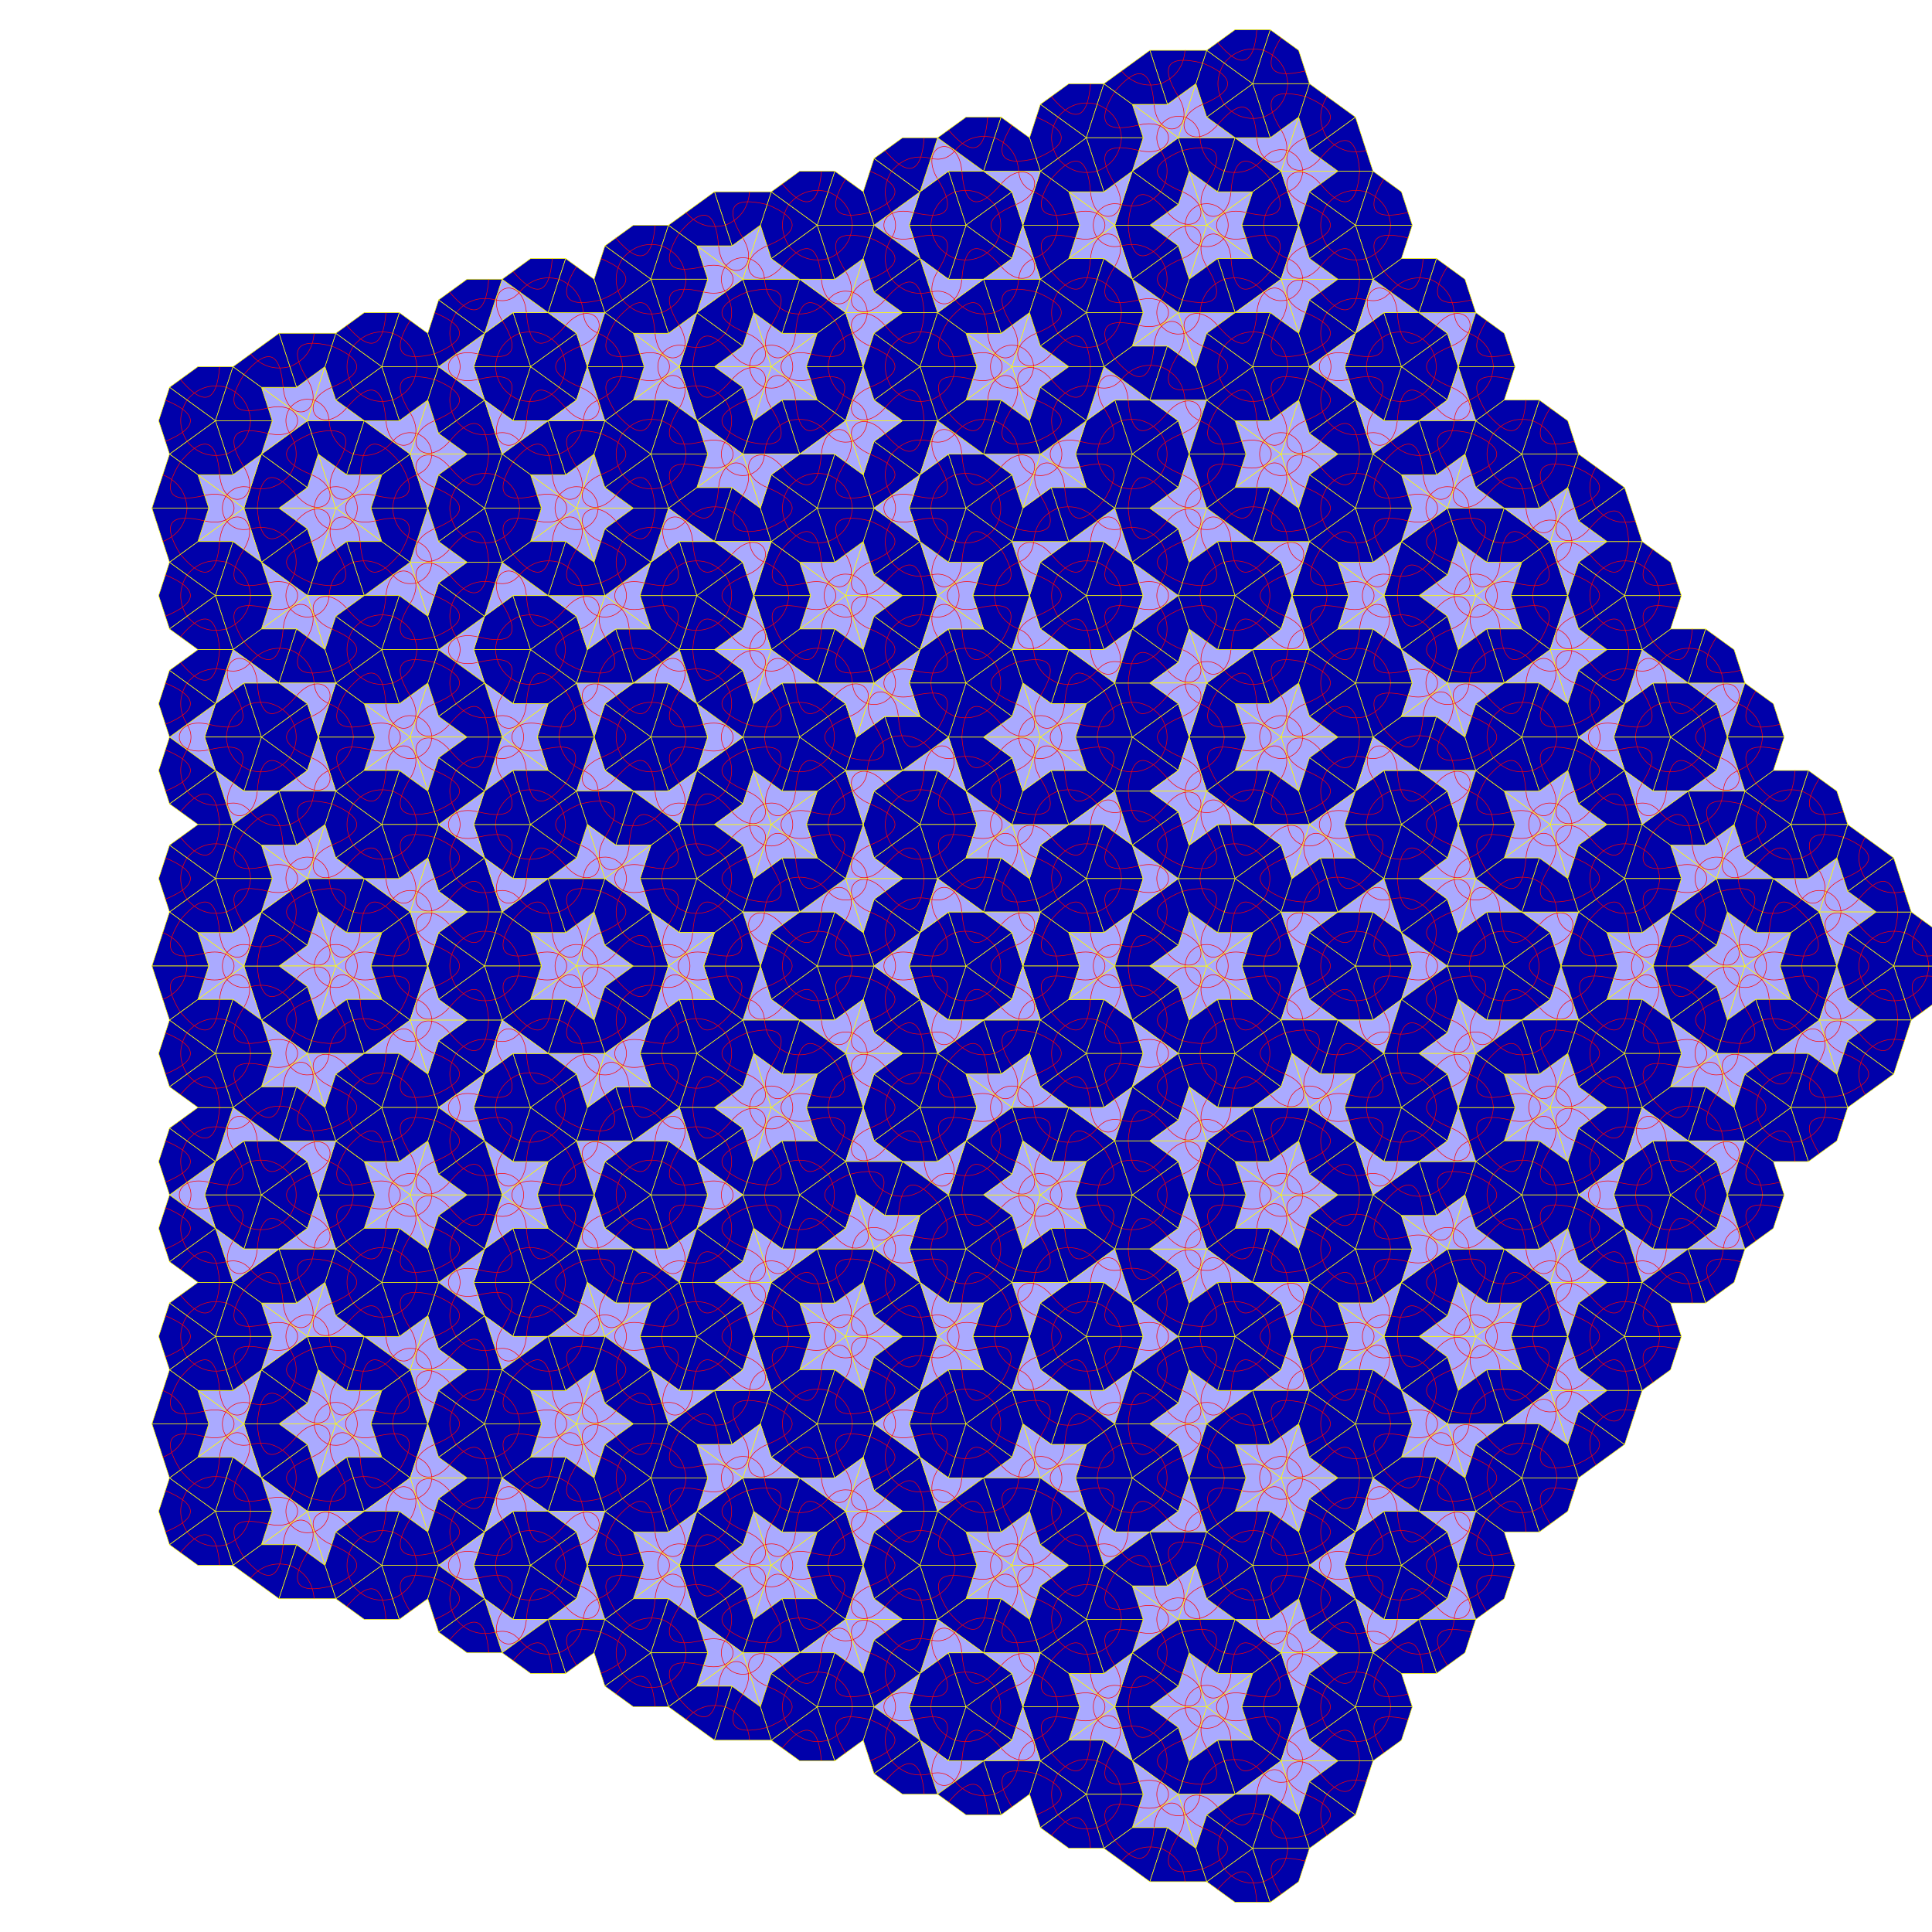 <?xml version="1.0" encoding="iso-8859-1" ?><!DOCTYPE svg PUBLIC "-//W3C//DTD SVG 1.1//EN"
  "http://www.w3.org/Graphics/SVG/1.1/DTD/svg11.dtd">
<svg xmlns="http://www.w3.org/2000/svg"
     xmlns:xlink="http://www.w3.org/1999/xlink"
     version="1.1" xml:lang="de"
     viewBox="-1700 -1700 3400 3400"
     font-size="20" font-family="sans-serif"
     stroke-linejoin="round" stroke-linecap="round">


  <title>Drachen und Pfeil</title>
  <desc>
Drachen und Pfeil (englisch: kite and dart) sind Formen, mit denen eine
aperiodische Parkettierung der Ebene durchgefhrt werden kann. Wie das
Paar aus dnner und dicker Raute geht diese Parkettierung auf Penrose
zurck. Bei Drachen und Pfeil handelt es sich um Vierecke mit exakt einer
Spiegelachse. Drachenformen sind beides, denn das jeweilige Viereck
hat jeweils zwei Paare von gleichlangen Seiten. Das Verhltnis von
langer zu kurzer Seite entspricht dem Goldenen Schnitt mit der Goldenen
Zahl (1+5^1/2)/2=1.618033988... . Beim Drachen handelt es sich um die
konvexe Form, beim Pfeil sind demgegenber die kurzen Seiten nach
Innen geklappt. Beim Drachen sind drei Innenwinkel 72 Grad und einer
144 Grad (zwischen den beiden kurzen Seiten). Beim Pfeil ist der Winkel
zwischen  den langen Seiten 72 Grad, der Auenwinkel zwischen den
beiden kurzen Seiten 144 Grad und die beiden brigen Innenwinkel
36 Grad.

Hier dargestellt ist ein kleiner Teil einer solchen Parkettierung, angefangen mit einer
Sonne (in der Mitte).
</desc>

<defs>

<g id="Drache">
<title>Drache</title>
<path d="M0 0 80.902 58.779 100 0 80.902 -58.779 Z" fill="#00a" stroke="none" />
<path d="M50 36.327 Q 72.361 0 50 -36.327 M88.197 36.327 Q 0 0 88.197 -36.327" fill="none" stroke="red" />
<path d="M0 0 80.902 58.779 100 0 80.902 -58.779 Z" fill="none" stroke="yellow" />
</g>
<g id="Pfeil">
<title>Pfeil</title>
<path d="M0 0 80.902 58.779 61.803 0 80.902 -58.779 Z" fill="#aaf" stroke="none" />
<path d="M30.902 22.451 Q 44.721 0 30.902 -22.451 M69.098 22.451 C 0 38.197 0 -38.197 69.098 -22.451" fill="none" stroke="red" />
<path d="M0 0 80.902 58.779 61.803 0 80.902 -58.779 Z" fill="none" stroke="yellow" />
</g>


<g id="Doppel">
<use xlink:href="#Drache" transform="rotate(-36)" />
<use xlink:href="#Drache" transform="rotate(36)" />
</g>

<g id="Triple">
<use xlink:href="#Pfeil"  />
<use xlink:href="#Pfeil" transform="rotate(72)"  />
<use xlink:href="#Pfeil" transform="rotate(-72)"  />
</g>


<g id="Sonne">
<use xlink:href="#Drache"  />
<use xlink:href="#Drache" transform="rotate(72)"  />
<use xlink:href="#Drache" transform="rotate(144)"  />
<use xlink:href="#Drache" transform="rotate(216)"  />
<use xlink:href="#Drache" transform="rotate(288)"  />
</g>

<g id="Stern">
<use xlink:href="#Pfeil"  />
<use xlink:href="#Pfeil" transform="rotate(72)"  />
<use xlink:href="#Pfeil" transform="rotate(144)"  />
<use xlink:href="#Pfeil" transform="rotate(216)"  />
<use xlink:href="#Pfeil" transform="rotate(288)"  />
</g>

<g id="Ass">
<use xlink:href="#Drache" transform="rotate(-36)" />
<use xlink:href="#Drache" transform="rotate(36)" />
<use xlink:href="#Pfeil" transform="rotate(180) translate(-161.803)" />
</g>



<g id="GSonne">
<use xlink:href="#Stern"  />

<use xlink:href="#Drache" transform="rotate(36) translate(-161.803) rotate(36)" />
<use xlink:href="#Drache" transform="rotate(36) translate(-161.803) rotate(-36)" />

<use xlink:href="#Drache" transform="rotate(108) translate(-161.803) rotate(36)"  />
<use xlink:href="#Drache" transform="rotate(108) translate(-161.803) rotate(-36)"  />

<use xlink:href="#Drache" transform="rotate(180) translate(-161.803) rotate(36)"  />
<use xlink:href="#Drache" transform="rotate(180) translate(-161.803) rotate(-36)"  />

<use xlink:href="#Drache" transform="rotate(252) translate(-161.803) rotate(36)"  />
<use xlink:href="#Drache" transform="rotate(252) translate(-161.803) rotate(-36)"  />

<use xlink:href="#Drache" transform="rotate(324) translate(-161.803) rotate(36)"  />
<use xlink:href="#Drache" transform="rotate(324) translate(-161.803) rotate(-36)"  />
</g>


<g id="GSternM">
<use xlink:href="#Sonne"  />
<use xlink:href="#Pfeil" transform="rotate(36) translate(161.803) rotate(180)" />
<use xlink:href="#Pfeil" transform="rotate(108) translate(161.803) rotate(180)" />
<use xlink:href="#Pfeil" transform="rotate(180) translate(161.803) rotate(180)" />
<use xlink:href="#Pfeil" transform="rotate(252) translate(161.803) rotate(180)" />
</g>

<g id="GStern">
<use xlink:href="#GSternM"  />
<use xlink:href="#Pfeil" transform="rotate(324) translate(161.803) rotate(180)" />
</g>


<g id="GGStern">
<use xlink:href="#GStern"  />
<use xlink:href="#Ass" transform="translate(100)"  />
<use xlink:href="#Ass" transform="rotate(72) translate(100)"  />
<use xlink:href="#Ass" transform="rotate(144) translate(100)"  />
<use xlink:href="#Ass" transform="rotate(216) translate(100)"  />
<use xlink:href="#Ass" transform="rotate(288) translate(100)"  />
</g>


<g id="Manta">
<use xlink:href="#Drache" transform="rotate(-36)" />
<use xlink:href="#Drache" transform="rotate(36)" />
<use xlink:href="#Pfeil" transform="rotate(180) translate(-161.803)" />
<use xlink:href="#Pfeil" transform="rotate(180) translate(-161.803) rotate(72)" />
<use xlink:href="#Pfeil" transform="rotate(180) translate(-161.803) rotate(-72)" />
</g>


<g id="Fledermaus">
<use xlink:href="#Pfeil"  />
<use xlink:href="#Pfeil" transform="rotate(72)"  />
<use xlink:href="#Pfeil" transform="rotate(-72)"  />
<use xlink:href="#Drache" transform="rotate(72) translate(161.803) rotate(144) translate(100) rotate(36)"  />
<use xlink:href="#Drache" transform="rotate(72) translate(161.803) rotate(144) translate(100) rotate(-36)"  />
<use xlink:href="#Drache" transform="rotate(-72) translate(161.803) rotate(-144) translate(100) rotate(36)"  />
<use xlink:href="#Drache" transform="rotate(-72) translate(161.803) rotate(-144) translate(100) rotate(-36)"  />
</g>

<g id="Bube">
<use xlink:href="#Drache" transform="rotate(-36)" />
<use xlink:href="#Drache" transform="rotate(36)" />
<use xlink:href="#Drache" transform="translate(-100)" />

<use xlink:href="#Pfeil" transform="translate(-100) rotate(144) translate(-161.803)" />
<use xlink:href="#Pfeil" transform="translate(-100) rotate(216) translate(-161.803)" />
</g>

<g id="Dame">
<use xlink:href="#Drache" transform="rotate(-36)" />
<use xlink:href="#Drache" transform="rotate(36)" />

<use xlink:href="#Drache" transform="rotate(-36) translate(100) rotate(216) translate(-100)" />
<use xlink:href="#Drache" transform="rotate(36) translate(100) rotate(144) translate(-100)" />
<use xlink:href="#Pfeil" transform="translate(100)" />
</g>

<g id="Koenig">
<use xlink:href="#Pfeil"  />
<use xlink:href="#Pfeil" transform="rotate(72)"  />
<use xlink:href="#Pfeil" transform="rotate(-72)"  />

<use xlink:href="#Drache" transform="rotate(108) translate(100) rotate(144)" />
<use xlink:href="#Drache" transform="rotate(-108) translate(100) rotate(-144)" />
</g>



<g id="Teufel">
<use xlink:href="#Pfeil" transform="rotate(144)"  />
<use xlink:href="#Pfeil" transform="rotate(-144)"  />
<use xlink:href="#Drache" transform="rotate(36) translate(-161.803) rotate(36)" />
<use xlink:href="#Drache" transform="rotate(-36) translate(-161.803) rotate(-36)" />
</g>

<g id="SonneBube">
<use xlink:href="#Bube" transform="translate(100)"  />
<use xlink:href="#Bube" transform="rotate(72) translate(100)"  />
<use xlink:href="#Bube" transform="rotate(144) translate(100)"  />
<use xlink:href="#Bube" transform="rotate(216) translate(100)"  />
<use xlink:href="#Bube" transform="rotate(288) translate(100)"  />
</g>

  </defs>
<rect  x="-800" y="-700" width="1600" height="1400" fill="#afd" />

<g id="Cl1">
<use xlink:href="#SonneBube"  />
<use xlink:href="#Sonne" transform="translate(-261.803) rotate(36)"  />
<use xlink:href="#Sonne" transform="rotate(72) translate(-261.803) rotate(36)"  />
<use xlink:href="#Sonne" transform="rotate(144) translate(-261.803) rotate(36)"  />
<use xlink:href="#Sonne" transform="rotate(216) translate(-261.803) rotate(36)"  />
<use xlink:href="#Sonne" transform="rotate(288) translate(-261.803) rotate(36)"  />
<use xlink:href="#Koenig"  transform="rotate(36) translate(-261.803)" />
<use xlink:href="#Koenig"  transform="rotate(108) translate(-261.803)" />
<use xlink:href="#Koenig"  transform="rotate(180) translate(-261.803)" />
<use xlink:href="#Koenig"  transform="rotate(252) translate(-261.803)" />
<use xlink:href="#Koenig"  transform="rotate(324) translate(-261.803)" />
</g>


<g id="DP1">
<use xlink:href="#Drache" transform="rotate(36) translate(261.803) rotate(72) translate(100) rotate(-36)"  />
<use xlink:href="#Pfeil" transform="rotate(36) translate(361.803) rotate(72) translate(100) rotate(144)"  />
<use xlink:href="#Drache" transform="rotate(-36) translate(261.803) rotate(-72) translate(100) rotate(36)"  />
<use xlink:href="#Pfeil" transform="rotate(-36) translate(361.803) rotate(-72) translate(100) rotate(-144)"  />
</g>
<use xlink:href="#DP1" transform="rotate(72)"  />
<use xlink:href="#DP1" transform="rotate(144)"  />
<use xlink:href="#DP1" transform="rotate(216)"  />
<use xlink:href="#DP1" transform="rotate(288)"  />


<use xlink:href="#Ass"  transform="rotate(36) translate(361.803)" />
<use xlink:href="#Ass"  transform="rotate(108) translate(361.803)" />
<use xlink:href="#Ass"  transform="rotate(180) translate(361.803)" />
<use xlink:href="#Ass"  transform="rotate(252) translate(361.803)" />
<use xlink:href="#Ass"  transform="rotate(324) translate(361.803)" />

<use xlink:href="#Stern" transform="translate(423.607)"  />
<use xlink:href="#Stern" transform="rotate(72) translate(423.607)"  />
<use xlink:href="#Stern" transform="rotate(144) translate(423.607)"  />
<use xlink:href="#Stern" transform="rotate(216) translate(423.607)"  />
<use xlink:href="#Stern" transform="rotate(288) translate(423.607)"  />

<g id="S1">
<use xlink:href="#Sonne"  transform="translate(423.607) rotate(72) translate(161.803)" />
<use xlink:href="#Sonne"  transform="translate(423.607) rotate(-72) translate(161.803)" />
</g>
<use xlink:href="#S1" transform="rotate(72)"  />
<use xlink:href="#S1" transform="rotate(144)"  />
<use xlink:href="#S1" transform="rotate(216)"  />
<use xlink:href="#S1" transform="rotate(288)"  />

<!--use xlink:href="#Stern"  transform="rotate(36) translate(523.60679774998) rotate(180)" / -->
<use xlink:href="#Stern"  transform="rotate(108) translate(523.607) rotate(180)" />
<use xlink:href="#Stern"  transform="rotate(180) translate(523.607) rotate(180)" />
<use xlink:href="#Stern"  transform="rotate(252) translate(523.607) rotate(180)" />
<use xlink:href="#Stern"  transform="rotate(324) translate(523.607) rotate(180)" />


<g id="I1">
<use xlink:href="#GSonne"  transform="rotate(36) translate(685.41) " />
<use xlink:href="#Pfeil" transform="rotate(36) translate(523.607) rotate(108)"  />
<use xlink:href="#Pfeil" transform="rotate(36) translate(523.607) rotate(-108)"  />
</g>
<use xlink:href="#I1" transform="rotate(72)"  />
<use xlink:href="#I1" transform="rotate(144)"  />
<use xlink:href="#I1" transform="rotate(216)"  />
<use xlink:href="#I1" transform="rotate(288)"  />

<g id="I2">
<use xlink:href="#Ass"  transform="translate(585.41) rotate(180) " />
<use xlink:href="#GStern"  transform="translate(685.41) rotate(36)" />
<use xlink:href="#Doppel"  transform="translate(685.41) rotate(36) translate(100)" />
<use xlink:href="#Doppel"  transform="translate(685.41) rotate(-36) translate(100)" />
<use xlink:href="#Doppel"  transform="translate(685.41) rotate(108) translate(100)" />
<use xlink:href="#Doppel"  transform="translate(685.41) rotate(-108) translate(100)" />
<use xlink:href="#Triple"  transform="translate(685.41) rotate(108) translate(261.803) rotate(180)" />
<use xlink:href="#Triple"  transform="translate(685.41) rotate(-108) translate(261.803) rotate(180)" />

<use xlink:href="#Sonne"  transform="translate(947.214)" />
<use xlink:href="#Pfeil"  transform="translate(847.214) rotate(72) translate(161.803) rotate(144)" />
<use xlink:href="#Pfeil"  transform="translate(847.214) rotate(72) translate(161.803) rotate(216)" />
<use xlink:href="#Pfeil"  transform="translate(847.214) rotate(72) translate(161.803) rotate(72)" />
<use xlink:href="#Pfeil"  transform="translate(847.214) rotate(-72) translate(161.803) rotate(144)" />
<use xlink:href="#Pfeil"  transform="translate(847.214) rotate(-72) translate(161.803) rotate(216)" />
<use xlink:href="#Pfeil"  transform="translate(847.214) rotate(-72) translate(161.803) rotate(288)" />

<use xlink:href="#Sonne"  transform="translate(685.41) rotate(72) translate(261.803)" />
<use xlink:href="#Sonne"  transform="translate(685.41) rotate(-72) translate(261.803)" />

<use xlink:href="#Doppel"  transform="translate(685.41) rotate(72) translate(361.803)" />
<use xlink:href="#Pfeil"  transform="translate(685.41) rotate(72) translate(261.803) rotate(-36) translate(161.803) rotate(180)" />
<use xlink:href="#Doppel"  transform="translate(685.41) rotate(72) translate(261.803) rotate(-72) translate(100)" />

<use xlink:href="#Doppel"  transform="translate(685.41) rotate(-72) translate(361.803)" />
<use xlink:href="#Pfeil"  transform="translate(685.41) rotate(-72) translate(261.803) rotate(36) translate(161.803) rotate(180)" />
<use xlink:href="#Doppel"  transform="translate(685.41) rotate(-72) translate(261.803) rotate(72) translate(100)" />

<use xlink:href="#Pfeil"  transform="translate(947.214) rotate(36) translate(161.803) rotate(180)" />
<use xlink:href="#Pfeil"  transform="translate(947.214) rotate(-36) translate(161.803) rotate(180)" />
<use xlink:href="#Doppel" transform="translate(1047.214)" />
<use xlink:href="#Doppel" transform="translate(947.214) rotate(72) translate(100)" />
<use xlink:href="#Doppel" transform="translate(947.214) rotate(-72) translate(100)" />


<use xlink:href="#GSonne"  transform="translate(947.214) rotate(72) translate(261.803) rotate(36)" />
<use xlink:href="#GSonne"  transform="translate(947.214) rotate(-72) translate(261.803) rotate(36)" />

<use xlink:href="#Triple"  transform="translate(1209.017) rotate(180)" />
<use xlink:href="#GSonne"  transform="translate(1370.82)" />
<use xlink:href="#Triple"  transform="translate(1370.82) rotate(36) translate(161.803)" />
<use xlink:href="#Triple"  transform="translate(1370.82) rotate(108) translate(161.803)" />
<use xlink:href="#Triple"  transform="translate(1370.82) rotate(-36) translate(161.803)" />
<use xlink:href="#Triple"  transform="translate(1370.82) rotate(-108) translate(161.803)" />

<use xlink:href="#Sonne"  transform="translate(1632.624) rotate(36)" />
<use xlink:href="#Sonne"  transform="translate(1370.82) rotate(72) translate(261.803) rotate(36)" />
<use xlink:href="#Sonne"  transform="translate(1370.82) rotate(144) translate(261.803) rotate(36)" />
<use xlink:href="#Sonne"  transform="translate(1370.82) rotate(-72) translate(261.803) rotate(36)" />
<use xlink:href="#Sonne"  transform="translate(1370.82) rotate(-144) translate(261.803) rotate(36)" />

<use xlink:href="#Doppel"  transform="translate(1370.82) rotate(36) translate(323.607) rotate(180)" />
<use xlink:href="#Doppel"  transform="translate(1370.82) rotate(108) translate(323.607) rotate(180)" />
<use xlink:href="#Doppel"  transform="translate(1370.82) rotate(-36) translate(323.607) rotate(180)" />
<use xlink:href="#Doppel"  transform="translate(1370.82) rotate(-108) translate(323.607) rotate(180)" />


<use xlink:href="#GStern"  transform="translate(685.41) rotate(36) translate(685.41) rotate(36)" />
<use xlink:href="#Doppel"  transform="translate(685.41) rotate(36) translate(685.41) rotate(36) translate(100)" />
<use xlink:href="#Doppel"  transform="translate(685.41) rotate(36) translate(685.41) rotate(-36) translate(100)" />


<use xlink:href="#GStern"  transform="translate(685.41) rotate(-36) translate(685.41) rotate(36)" />
<use xlink:href="#Doppel"  transform="translate(685.41) rotate(-36) translate(685.41) rotate(36) translate(100)" />
<use xlink:href="#Doppel"  transform="translate(685.41) rotate(-36) translate(685.41) rotate(-36) translate(100)" />


</g>
<use xlink:href="#I2" transform="rotate(72)"  />
<use xlink:href="#I2" transform="rotate(144)"  />
<use xlink:href="#I2" transform="rotate(216)"  />
<use xlink:href="#I2" transform="rotate(288)"  />

<g id="I3" transform="rotate(36)"> <!-- 36-Grad-Strang -->
<use xlink:href="#Sonne"  transform="translate(847.214)" />
<use xlink:href="#GSonne"  transform="translate(1109.017) rotate(36)" />
<use xlink:href="#Triple"  transform="translate(1270.82)" />
<use xlink:href="#Triple"  transform="translate(1109.017) rotate(72) translate(161.803)" />
<use xlink:href="#Triple"  transform="translate(1109.017) rotate(144) translate(161.803)" />
<use xlink:href="#Triple"  transform="translate(1109.017) rotate(216) translate(161.803)" />
<use xlink:href="#Triple"  transform="translate(1109.017) rotate(288) translate(161.803)" />
<use xlink:href="#Sonne"  transform="translate(1109.017) rotate(36) translate(261.803) rotate(36)" />
<use xlink:href="#Sonne"  transform="translate(1109.017) rotate(-36) translate(261.803) rotate(36)" />
<use xlink:href="#Sonne"  transform="translate(1109.017) rotate(108) translate(261.803) rotate(36)" />
<use xlink:href="#Sonne"  transform="translate(1109.017) rotate(-108) translate(261.803) rotate(36)" />

<use xlink:href="#Doppel"  transform="translate(1432.624) rotate(180)" />
<use xlink:href="#Doppel"  transform="translate(1109.017) rotate(72) translate(323.607)
rotate(180)" />
<use xlink:href="#Doppel"  transform="translate(1109.017) rotate(-72) translate(323.607)
rotate(180)" />

<use xlink:href="#Pfeil"  transform="translate(847.214) rotate(-108) translate(100)" /><use xlink:href="#Pfeil"  transform="translate(847.214) rotate(108) translate(100)" />





</g>
<use xlink:href="#I3" transform="rotate(72)"  />
<use xlink:href="#I3" transform="rotate(144)"  />
<use xlink:href="#I3" transform="rotate(216)"  />
<use xlink:href="#I3" transform="rotate(288)"  />

</svg>